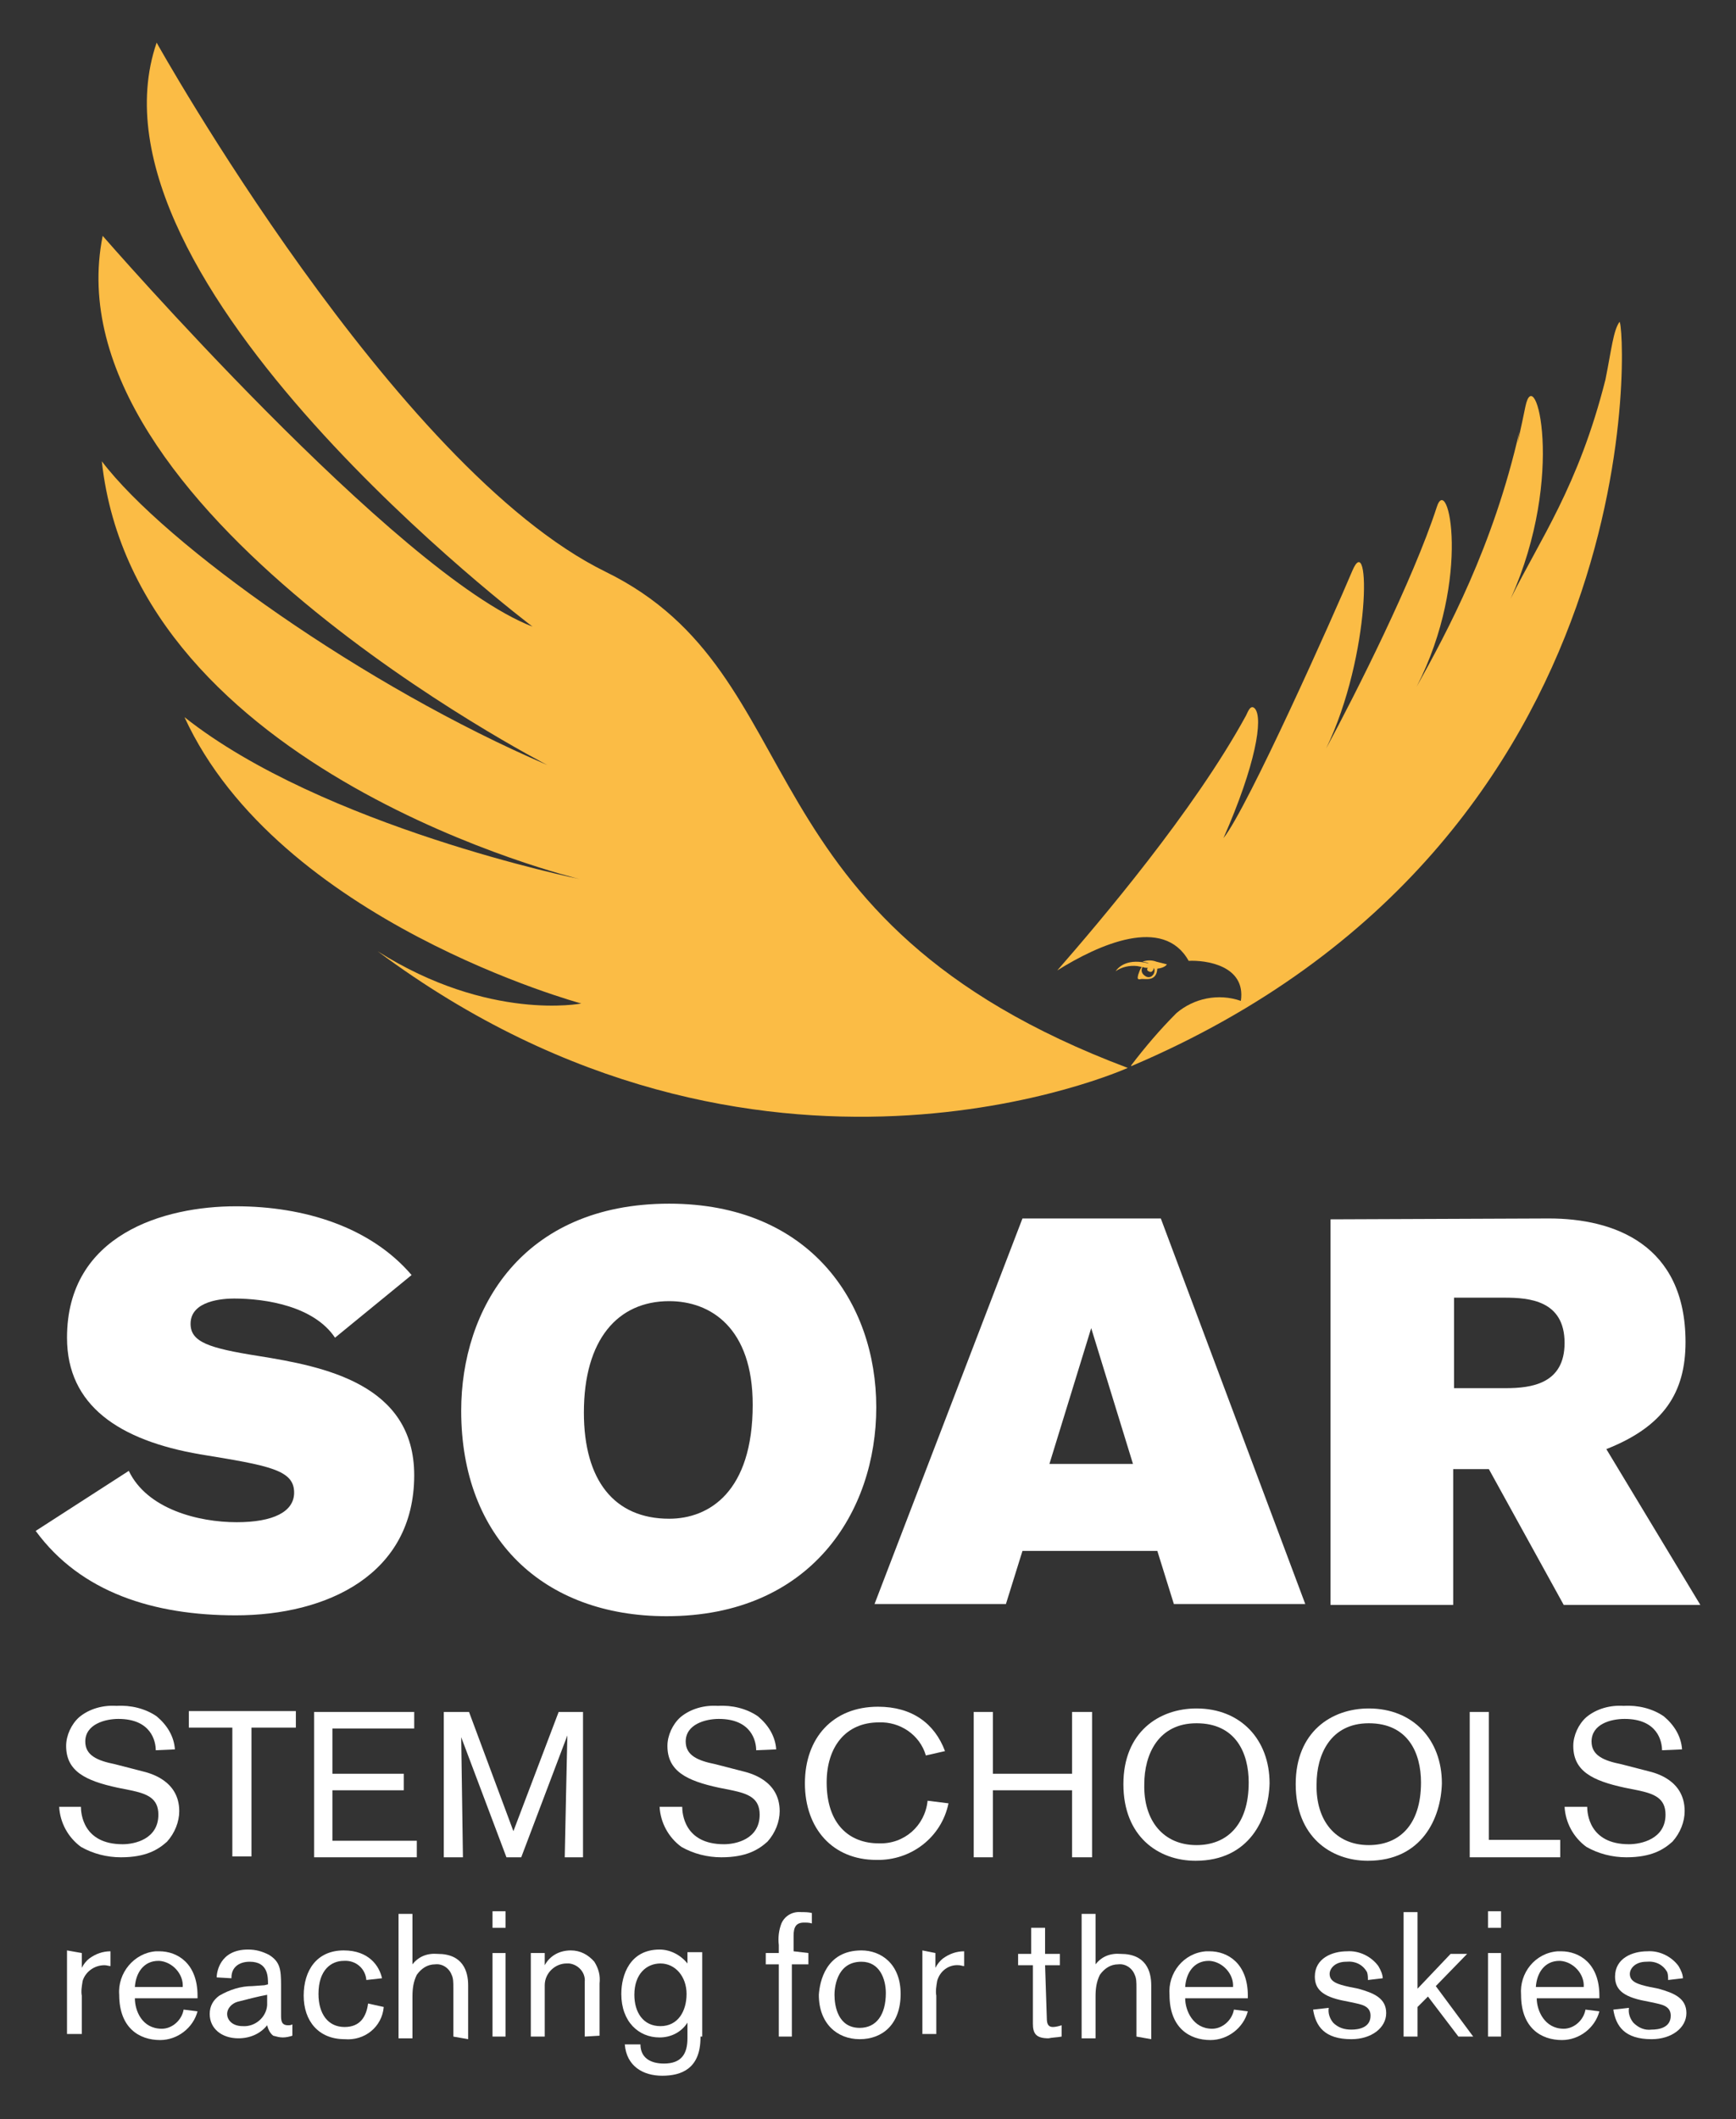 <?xml version="1.0" encoding="utf-8"?>
<!-- Generator: Adobe Illustrator 23.0.1, SVG Export Plug-In . SVG Version: 6.00 Build 0)  -->
<svg version="1.1" id="be58be3f-dd6f-4c07-851a-e4fa4eed76d2"
	 xmlns="http://www.w3.org/2000/svg" xmlns:xlink="http://www.w3.org/1999/xlink" x="0px" y="0px" viewBox="0 0 199.5 243.5"
	 style="enable-background:new 0 0 199.5 243.5;" xml:space="preserve">
<rect x="0" y="0" width="199.5" height="243.5" fill="#333333" stroke="none"/>
<style type="text/css">
	.st0{fill:#FFFFFF;}
	.st1{fill:#FBBC45;}
</style>
<g>
	<title>SOAR_LOGO3</title>
	<path class="st0" d="M9.4,224.4v1.7c0.2-0.4,0.5-0.8,0.9-1.1c0.7-0.5,1.5-0.8,2.4-0.8v1.7c-0.2,0-0.4-0.1-0.7-0.1
		c-1.2,0-2.2,0.8-2.5,1.8c-0.1,0.6-0.2,1.2-0.1,1.7v4.4H7.7v-9.6L9.4,224.4z"/>
	<path class="st0" d="M15.5,229.6c0,1.4,0.8,3.5,3.1,3.5c1.2,0,2.3-1,2.5-2.2l1.6,0.2c-0.5,1.9-2.3,3.3-4.3,3.3
		c-2.4,0-4.7-1.4-4.7-5.2c-0.2-2.5,1.7-4.8,4.2-5c0.1,0,0.3,0,0.4,0c2.1,0,4.4,1.4,4.4,5.1v0.3L15.5,229.6L15.5,229.6L15.5,229.6z
		 M21,228.3c0.1-1.5-1.2-2.9-2.7-3h-0.1c-1.7,0-2.6,1.4-2.7,3H21z"/>
	<path class="st0" d="M30.8,228c0-0.9,0-2.6-2.1-2.6c-1.3,0-2.1,0.7-2.1,1.8v0.1l-1.7-0.1c0-0.5,0.3-3.2,3.6-3.2
		c0.9,0,1.6,0.2,2.4,0.6c1.3,0.8,1.4,1.7,1.4,3.5v3.4c0,0.6,0,1.2,0.8,1.2c0.2,0,0.3,0,0.5-0.1v1.3c-0.3,0.1-0.7,0.2-1.1,0.2
		c-0.4,0-0.7-0.1-1.1-0.2c-0.4-0.3-0.6-0.8-0.7-1.2c-0.8,1-2,1.5-3.3,1.5c-1.9,0-3.3-1.1-3.3-2.8c0-0.9,0.4-1.6,1.1-2.1
		c1.2-0.7,2.5-1.1,3.8-1.1l1.4-0.1L30.8,228z M27.3,230c-0.7,0.2-1.2,0.8-1.2,1.4s0.5,1.4,1.8,1.4c1.4,0.1,2.7-1,2.8-2.4
		c0-0.1,0-0.3,0-0.4v-0.8C29.6,229.4,28.5,229.7,27.3,230z"/>
	<path class="st0" d="M44.1,230.6c-0.2,2.3-2.2,3.9-4.5,3.7c-3,0-4.7-2.1-4.7-5c0-2.9,1.5-5.2,4.6-5.2c2.9,0,4.1,1.8,4.4,3.2
		l-1.8,0.2c-0.1-1.3-1.2-2.3-2.6-2.2c-1.4,0-2.9,1-2.9,3.8c0,2.3,1.1,3.8,3,3.8c1.8,0,2.5-1.2,2.7-2.7L44.1,230.6z"/>
	<path class="st0" d="M52.1,234v-5.6c0-0.6,0-1.1-0.2-1.5c-0.3-0.8-1.1-1.3-1.9-1.2c-0.9,0-1.6,0.5-2.1,1.2
		c-0.4,0.8-0.5,1.6-0.5,2.5v4.8h-1.6v-14.3h1.6v5.8c0.7-0.9,1.7-1.3,2.9-1.2c2.9,0,3.5,2,3.5,3.6v6.2L52.1,234z"/>
	<path class="st0" d="M56.6,221.5v-1.9h1.5v1.9H56.6z M56.6,234v-9.6h1.5v9.6H56.6z"/>
	<path class="st0" d="M67.2,234v-6.3c0.1-1.1-0.8-2-1.8-2.1c-0.1,0-0.2,0-0.3,0c-1.3,0-2.5,1.1-2.5,2.5c0,0.1,0,0.1,0,0.2v5.7H61
		v-9.6h1.6v1.4c0.6-1.1,1.7-1.7,3-1.7c1.1,0,2,0.5,2.7,1.3c0.5,0.8,0.7,1.6,0.6,2.5v6L67.2,234L67.2,234z"/>
	<path class="st0" d="M80.5,234.1c0,3.6-2.2,4.4-4.4,4.4c-2.2,0-4.1-1.1-4.3-3.6h1.8c0,1.5,1.1,2.2,2.7,2.2c2,0,2.7-1.1,2.7-2.9
		v-1.8c-0.7,1.1-1.9,1.7-3.2,1.7c-2.4,0-4.4-1.8-4.4-5c0-2.2,1-5.1,4.4-5.1c1.2,0,2.4,0.6,3.2,1.6v-1.3h1.7v9.7H80.5z M75.9,225.6
		c-1.6,0-3,1.2-3,3.6c0,2,1,3.6,3,3.6c2,0,3-1.7,3-3.7S77.6,225.6,75.9,225.6L75.9,225.6z"/>
	<path class="st0" d="M92.9,224.4v1.3H91v8.3h-1.5v-8.3H88v-1.3h1.5v-0.9c-0.1-0.9,0-1.7,0.3-2.5c0.4-0.9,1.3-1.4,2.3-1.3
		c0.4,0,0.8,0,1.2,0.1v1.2c-0.3-0.1-0.6-0.1-0.9-0.1c-0.9,0-1.2,0.5-1.2,1.5v1.8L92.9,224.4L92.9,224.4z"/>
	<path class="st0" d="M99,224.1c2.2,0,4.5,1.5,4.5,5s-2.1,5.2-4.7,5.2c-2.6,0-4.7-1.8-4.7-5.1C94.2,227.7,94.9,224.1,99,224.1z
		 M98.8,233c1.9,0,3-1.5,3-4c0-1.6-0.7-3.6-2.8-3.6c-3,0-3.1,3.3-3.1,3.8C95.9,230.5,96.3,233,98.8,233z"/>
	<path class="st0" d="M107.5,224.4v1.7c0.2-0.4,0.5-0.8,0.9-1.1c0.7-0.5,1.5-0.8,2.4-0.8v1.7c-0.2,0-0.4-0.1-0.6-0.1
		c-1.2-0.1-2.2,0.7-2.5,1.8c-0.1,0.6-0.2,1.2-0.1,1.7v4.4H106v-9.6L107.5,224.4z"/>
	<path class="st0" d="M120.3,231.9c0,0.7,0.2,1,0.7,1c0.3,0,0.7-0.1,1-0.2v1.3c-0.5,0.1-1.1,0.1-1.5,0.2c-1.5,0-1.8-0.6-1.8-1.7
		v-6.7H117v-1.3h1.5v-3h1.6v3h1.7v1.3h-1.7L120.3,231.9z"/>
	<path class="st0" d="M130.6,234v-5.6c0-0.6,0-1.1-0.2-1.5c-0.3-0.8-1.1-1.3-1.9-1.2c-0.9,0-1.6,0.5-2.1,1.2
		c-0.4,0.8-0.5,1.6-0.5,2.5v4.8h-1.6v-14.3h1.6v5.8c0.7-0.9,1.7-1.3,2.9-1.2c2.9,0,3.5,2,3.5,3.6v6.2L130.6,234z"/>
	<path class="st0" d="M136.2,229.6c0,1.4,0.9,3.5,3.1,3.5c1.2,0,2.3-1,2.5-2.2l1.6,0.2c-0.5,1.9-2.3,3.3-4.3,3.3
		c-2.4,0-4.7-1.4-4.7-5.2c-0.2-2.5,1.6-4.8,4.2-5c0.1,0,0.3,0,0.4,0c2.1,0,4.4,1.4,4.4,5.1v0.3L136.2,229.6L136.2,229.6L136.2,229.6
		z M141.7,228.3c0.1-1.5-1.2-2.9-2.7-3h-0.1c-1.7,0-2.6,1.4-2.7,3H141.7z"/>
	<path class="st0" d="M152.7,230.7c-0.1,0.6,0.1,1.2,0.5,1.7c0.6,0.6,1.3,0.8,2.1,0.8s2.2-0.2,2.2-1.6c0-1.2-1.2-1.3-2-1.5l-1-0.2
		c-2.6-0.5-3.4-1.4-3.4-2.8c0-2.1,2-2.9,3.7-2.9c1.4-0.1,2.8,0.6,3.6,1.7c0.3,0.5,0.5,1,0.5,1.4l-1.7,0.2c0-0.3,0-0.6-0.1-0.9
		c-0.5-0.9-1.4-1.3-2.4-1.2c-1.3,0-1.9,0.8-1.9,1.4c0,0.9,0.9,1.2,2.3,1.5l1,0.2c1.8,0.5,3.2,1.1,3.2,2.8c0,1.7-1.7,3-4,3
		c-3.1,0-4.1-1.5-4.4-3.4L152.7,230.7z"/>
	<path class="st0" d="M167.6,234l-3.5-4.6l-1.2,1.2v3.4h-1.6v-14.3h1.6v8.8l3.8-4h1.9l-3.6,3.7l4.3,5.8H167.6z"/>
	<path class="st0" d="M171,221.5v-1.9h1.5v1.9H171z M171,234v-9.6h1.5v9.6H171z"/>
	<path class="st0" d="M176.6,229.6c0,1.4,0.9,3.5,3.1,3.5c1.2,0,2.3-1,2.5-2.2l1.6,0.2c-0.5,1.9-2.3,3.3-4.3,3.3
		c-2.4,0-4.7-1.4-4.7-5.2c-0.2-2.5,1.6-4.8,4.2-5c0.1,0,0.3,0,0.4,0c2.1,0,4.4,1.4,4.4,5.1v0.3L176.6,229.6L176.6,229.6L176.6,229.6
		z M182,228.3c0.1-1.5-1.2-2.9-2.7-3h-0.1c-1.7,0-2.6,1.4-2.7,3H182z"/>
	<path class="st0" d="M187.2,230.7c-0.1,0.6,0.1,1.2,0.5,1.7c0.6,0.6,1.3,0.9,2.1,0.8c0.8,0,2.2-0.2,2.2-1.6c0-1.2-1.2-1.3-2-1.5
		l-1-0.2c-2.6-0.5-3.4-1.4-3.4-2.8c0-2.1,2-2.9,3.7-2.9c1.4-0.1,2.8,0.6,3.6,1.7c0.3,0.5,0.5,1,0.5,1.4l-1.7,0.2
		c0-0.3,0-0.6-0.1-0.9c-0.5-0.9-1.4-1.3-2.4-1.2c-1.3,0-1.9,0.8-1.9,1.4c0,0.9,0.9,1.2,2.3,1.5l1,0.2c1.8,0.5,3.2,1.1,3.2,2.8
		c0,1.7-1.7,3-4,3c-3.1,0-4.1-1.5-4.4-3.4L187.2,230.7z"/>
	<path class="st1" d="M129.6,122.7c0,0-42.4,19.2-86.2-13.4c12.8,8.1,23.4,6,23.4,6S32,105.9,21.2,82.4C37.1,95,66.6,101,66.6,101
		s-51-12.2-54.9-48c7.3,9.6,30.2,25.9,51.2,34.9c0,0-57.4-29.5-51.1-60.8c0,0,33.8,38.9,49.4,44.9c0,0-52.6-39.7-43.2-67.1
		c0,0,27.3,48.9,51.6,60.8S84.4,105.7,129.6,122.7z"/>
	<path class="st1" d="M128.2,111.6c0.7-0.5,1.6-0.7,2.5-0.6l0.5,0.1c-0.2,0.3-0.3,0.6-0.4,0.9c-0.1,0.4-0.1,0.6,0.3,0.5
		s1.8,0.4,1.9-1.2c0.9-0.1,1.1-0.5,1.1-0.5s-0.4-0.1-1.2-0.3c-0.5-0.2-1.1-0.2-1.6,0c0.7,0.1,0.7,0.2,0.7,0.2
		C129.7,110.1,128.6,111,128.2,111.6z M131.3,111.1c0.2,0.1,0.4,0.1,0.6,0.1c-0.2,0.3,0.1,0.4,0.1,0.4c0.5,0.3,0.6-0.4,0.6-0.4
		c0.2,0.4,0,0.8-0.3,1c-0.2,0.1-0.4,0.1-0.6,0C131,111.8,131.2,111.3,131.3,111.1L131.3,111.1z"/>
	<path class="st1" d="M186.1,37c-0.7,1-0.9,3.1-1.6,6.6c-3.1,12.3-7.6,18.5-10.9,25.2c6.4-14.2,2.8-27.4,1.7-22.1
		c-0.2,1-0.5,2.4-0.9,4.2l0.2-1.3c-3,13.2-8.3,23-11.8,29.3c6.4-12.5,3.6-24.8,2.3-20.6c-2.7,8.3-9.3,21.4-12.7,27.7
		c5.2-10.8,5.1-25.4,3-20.4s-12,27.2-14.8,30.7c3.7-8.4,4.6-13.8,3.6-14.9c-0.5-0.5-0.8,0.4-1,0.8c-6,11-16.9,23.8-21.7,29.3
		c4.8-3,12.2-6.3,15.1-1.1c1.9-0.1,6.6,0.5,6,4.6c-2.6-0.9-5.4-0.3-7.4,1.4c-1.9,1.9-3.6,3.9-5.2,6v0.1
		C191,96.6,186.7,36.1,186.1,37z"/>
	<path class="st0" d="M38.5,153.7c-2.4-3.6-7.9-4.5-11.6-4.5c-1.2,0-5,0.2-5,2.9c0,2.1,2.1,2.8,7.8,3.7c7.5,1.2,17.9,3.2,17.9,13.7
		c0,11.4-10,16.1-20.5,16.1c-9.4,0-17.8-2.6-23-9.7l10.7-6.9c2.1,4.4,8,5.9,12.4,5.9c4.2,0,6.6-1.2,6.6-3.4c0-2.6-2.8-3.1-10.8-4.4
		c-9.3-1.6-15.3-5.6-15.3-13.4c0-11.9,11.2-15.1,19.4-15.1c7.9,0,15.5,2.4,20.2,7.9L38.5,153.7z"/>
	<path class="st0" d="M76.6,185.7c-14.2,0-23.6-9-23.6-23.6c0-11.7,7-23.8,23.9-23.8c16.1,0,23.8,11.3,23.8,23.4
		C100.7,173.7,93.2,185.7,76.6,185.7z M76.9,174.5c4.6,0,9.6-3.1,9.6-13.1c0-8.8-4.8-11.9-9.6-11.9c-5.9,0-9.8,4.4-9.8,12.8
		C67.1,170.1,70.6,174.5,76.9,174.5z"/>
	<path class="st0" d="M134.9,184.3l-1.9-6.1h-15.5l-1.9,6.1h-15.1l17-44.3h15.9l16.6,44.3H134.9z M125.4,152.6l-4.8,15.6h9.6
		L125.4,152.6z"/>
	<path class="st0" d="M178,140c7.5,0,15.7,3,15.7,14.2c0,5.8-2.5,9.7-9.1,12.3l10.8,17.9h-15.7l-8.6-15.6H167v15.6h-14.1v-44.3
		L178,140L178,140z M173,159.5c3,0,6.8-0.5,6.8-5.2c0-4.9-4.1-5.2-6.9-5.2h-5.8v10.4H173z"/>
	<path class="st0" d="M9.3,207.6c0,0.7,0.2,4.3,4.8,4.3c1.4,0,4.1-0.6,4.1-3.4c0-1.9-1.3-2.4-3.2-2.8l-1.5-0.3
		c-3.7-0.8-5.9-1.9-5.9-4.8c0-1.2,0.6-2.5,1.5-3.3c1.2-1,2.8-1.4,4.3-1.3c1.6-0.1,3.3,0.3,4.6,1.2c1.2,1,2,2.3,2.1,3.8l-2.2,0.1
		c0-1-0.5-3.6-4.3-3.6c-1.5,0-3.8,0.6-3.8,2.6c0,1.6,1.4,2.2,3.4,2.6l3.1,0.8c0.8,0.2,4.3,1,4.3,4.6c0,1.2-0.5,2.5-1.4,3.5
		c-1,0.9-2.4,1.8-5.3,1.8c-1.6,0-3.2-0.4-4.6-1.2c-1.5-1.1-2.4-2.8-2.5-4.6L9.3,207.6z"/>
	<path class="st0" d="M28.9,198.5v14.8h-2.2v-14.8h-5v-1.9h12.3v1.9H28.9z"/>
	<path class="st0" d="M36.1,213.4v-16.7h11.5v1.9h-9.4v5.2h8.2v1.9h-8.2v5.8h9.7v1.9H36.1z"/>
	<path class="st0" d="M64.9,213.4c0-0.5,0.3-14,0.3-14l-5.3,14h-1.7L53,199.6c0,0,0.2,13.3,0.2,13.8H51v-16.7h2.9l5.1,13.7l5.2-13.7
		H67v16.7H64.9z"/>
	<path class="st0" d="M78.4,207.6c0,0.7,0.2,4.3,4.8,4.3c1.4,0,4.1-0.6,4.1-3.4c0-1.9-1.3-2.4-3.2-2.8l-1.5-0.3
		c-3.7-0.8-5.9-1.9-5.9-4.8c0-1.2,0.6-2.5,1.5-3.3c1.2-1,2.8-1.4,4.3-1.3c1.6-0.1,3.3,0.3,4.6,1.2c1.2,1,2,2.3,2.1,3.8l-2.3,0.1
		c0-1-0.5-3.6-4.3-3.6c-1.5,0-3.8,0.6-3.8,2.6c0,1.6,1.4,2.2,3.4,2.6l3.1,0.8c0.8,0.2,4.3,1,4.3,4.6c0,1.2-0.5,2.5-1.4,3.5
		c-1,0.9-2.4,1.8-5.3,1.8c-1.6,0-3.2-0.4-4.6-1.2c-1.5-1.1-2.4-2.8-2.5-4.6L78.4,207.6z"/>
	<path class="st0" d="M109,207.2c-0.8,3.9-4.3,6.6-8.3,6.5c-5,0-8.2-3.6-8.2-8.8s3.2-8.8,8.4-8.8c3.9,0,6.5,1.9,7.7,5.1l-2.2,0.5
		c-0.7-2.4-3-3.9-5.4-3.8c-3.8,0-6,2.8-6,6.9c0,4.8,2.6,7,6,7c2.9,0.1,5.3-2,5.6-4.9L109,207.2z"/>
	<path class="st0" d="M123.2,213.4v-7.7h-9.1v7.7h-2.2v-16.7h2.2v7.1h9.1v-7.1h2.3v16.7H123.2z"/>
	<path class="st0" d="M137.4,213.8c-4.3,0-8.3-2.8-8.3-8.8s4.1-8.7,8.4-8.7c5.1,0,8.4,3.6,8.4,8.6
		C145.8,208.9,143.6,213.8,137.4,213.8z M137.5,212c3.4,0,6-2.2,6-7.2c0-3.4-1.5-6.8-6-6.8c-4.4,0-6,3.6-6,7
		C131.4,209.2,133.7,212,137.5,212z"/>
	<path class="st0" d="M157.2,213.8c-4.3,0-8.3-2.8-8.3-8.8s4.1-8.7,8.4-8.7c5.1,0,8.4,3.6,8.4,8.6
		C165.6,208.9,163.4,213.8,157.2,213.8z M157.3,212c3.4,0,6-2.2,6-7.2c0-3.4-1.5-6.8-6-6.8c-4.4,0-6,3.6-6,7
		C151.2,209.2,153.5,212,157.3,212z"/>
	<path class="st0" d="M168.9,213.4v-16.7h2.2v14.7h8.2v2H168.9z"/>
	<path class="st0" d="M182.4,207.6c0,0.7,0.2,4.3,4.8,4.3c1.4,0,4.2-0.6,4.2-3.4c0-1.9-1.3-2.4-3.2-2.8l-1.5-0.3
		c-3.7-0.8-5.9-1.9-5.9-4.8c0-1.2,0.6-2.5,1.5-3.3c1.2-1,2.8-1.4,4.3-1.3c1.6-0.1,3.3,0.3,4.6,1.2c1.2,1,2,2.3,2.1,3.8l-2.3,0.1
		c0-1-0.5-3.6-4.3-3.6c-1.6,0-3.8,0.6-3.8,2.6c0,1.6,1.4,2.2,3.4,2.6l3.1,0.8c0.8,0.2,4.2,1,4.2,4.6c0,1.2-0.5,2.5-1.4,3.5
		c-1,0.9-2.4,1.8-5.3,1.8c-1.6,0-3.2-0.4-4.6-1.2c-1.5-1.1-2.4-2.8-2.5-4.6L182.4,207.6z"/>
</g>
</svg>
